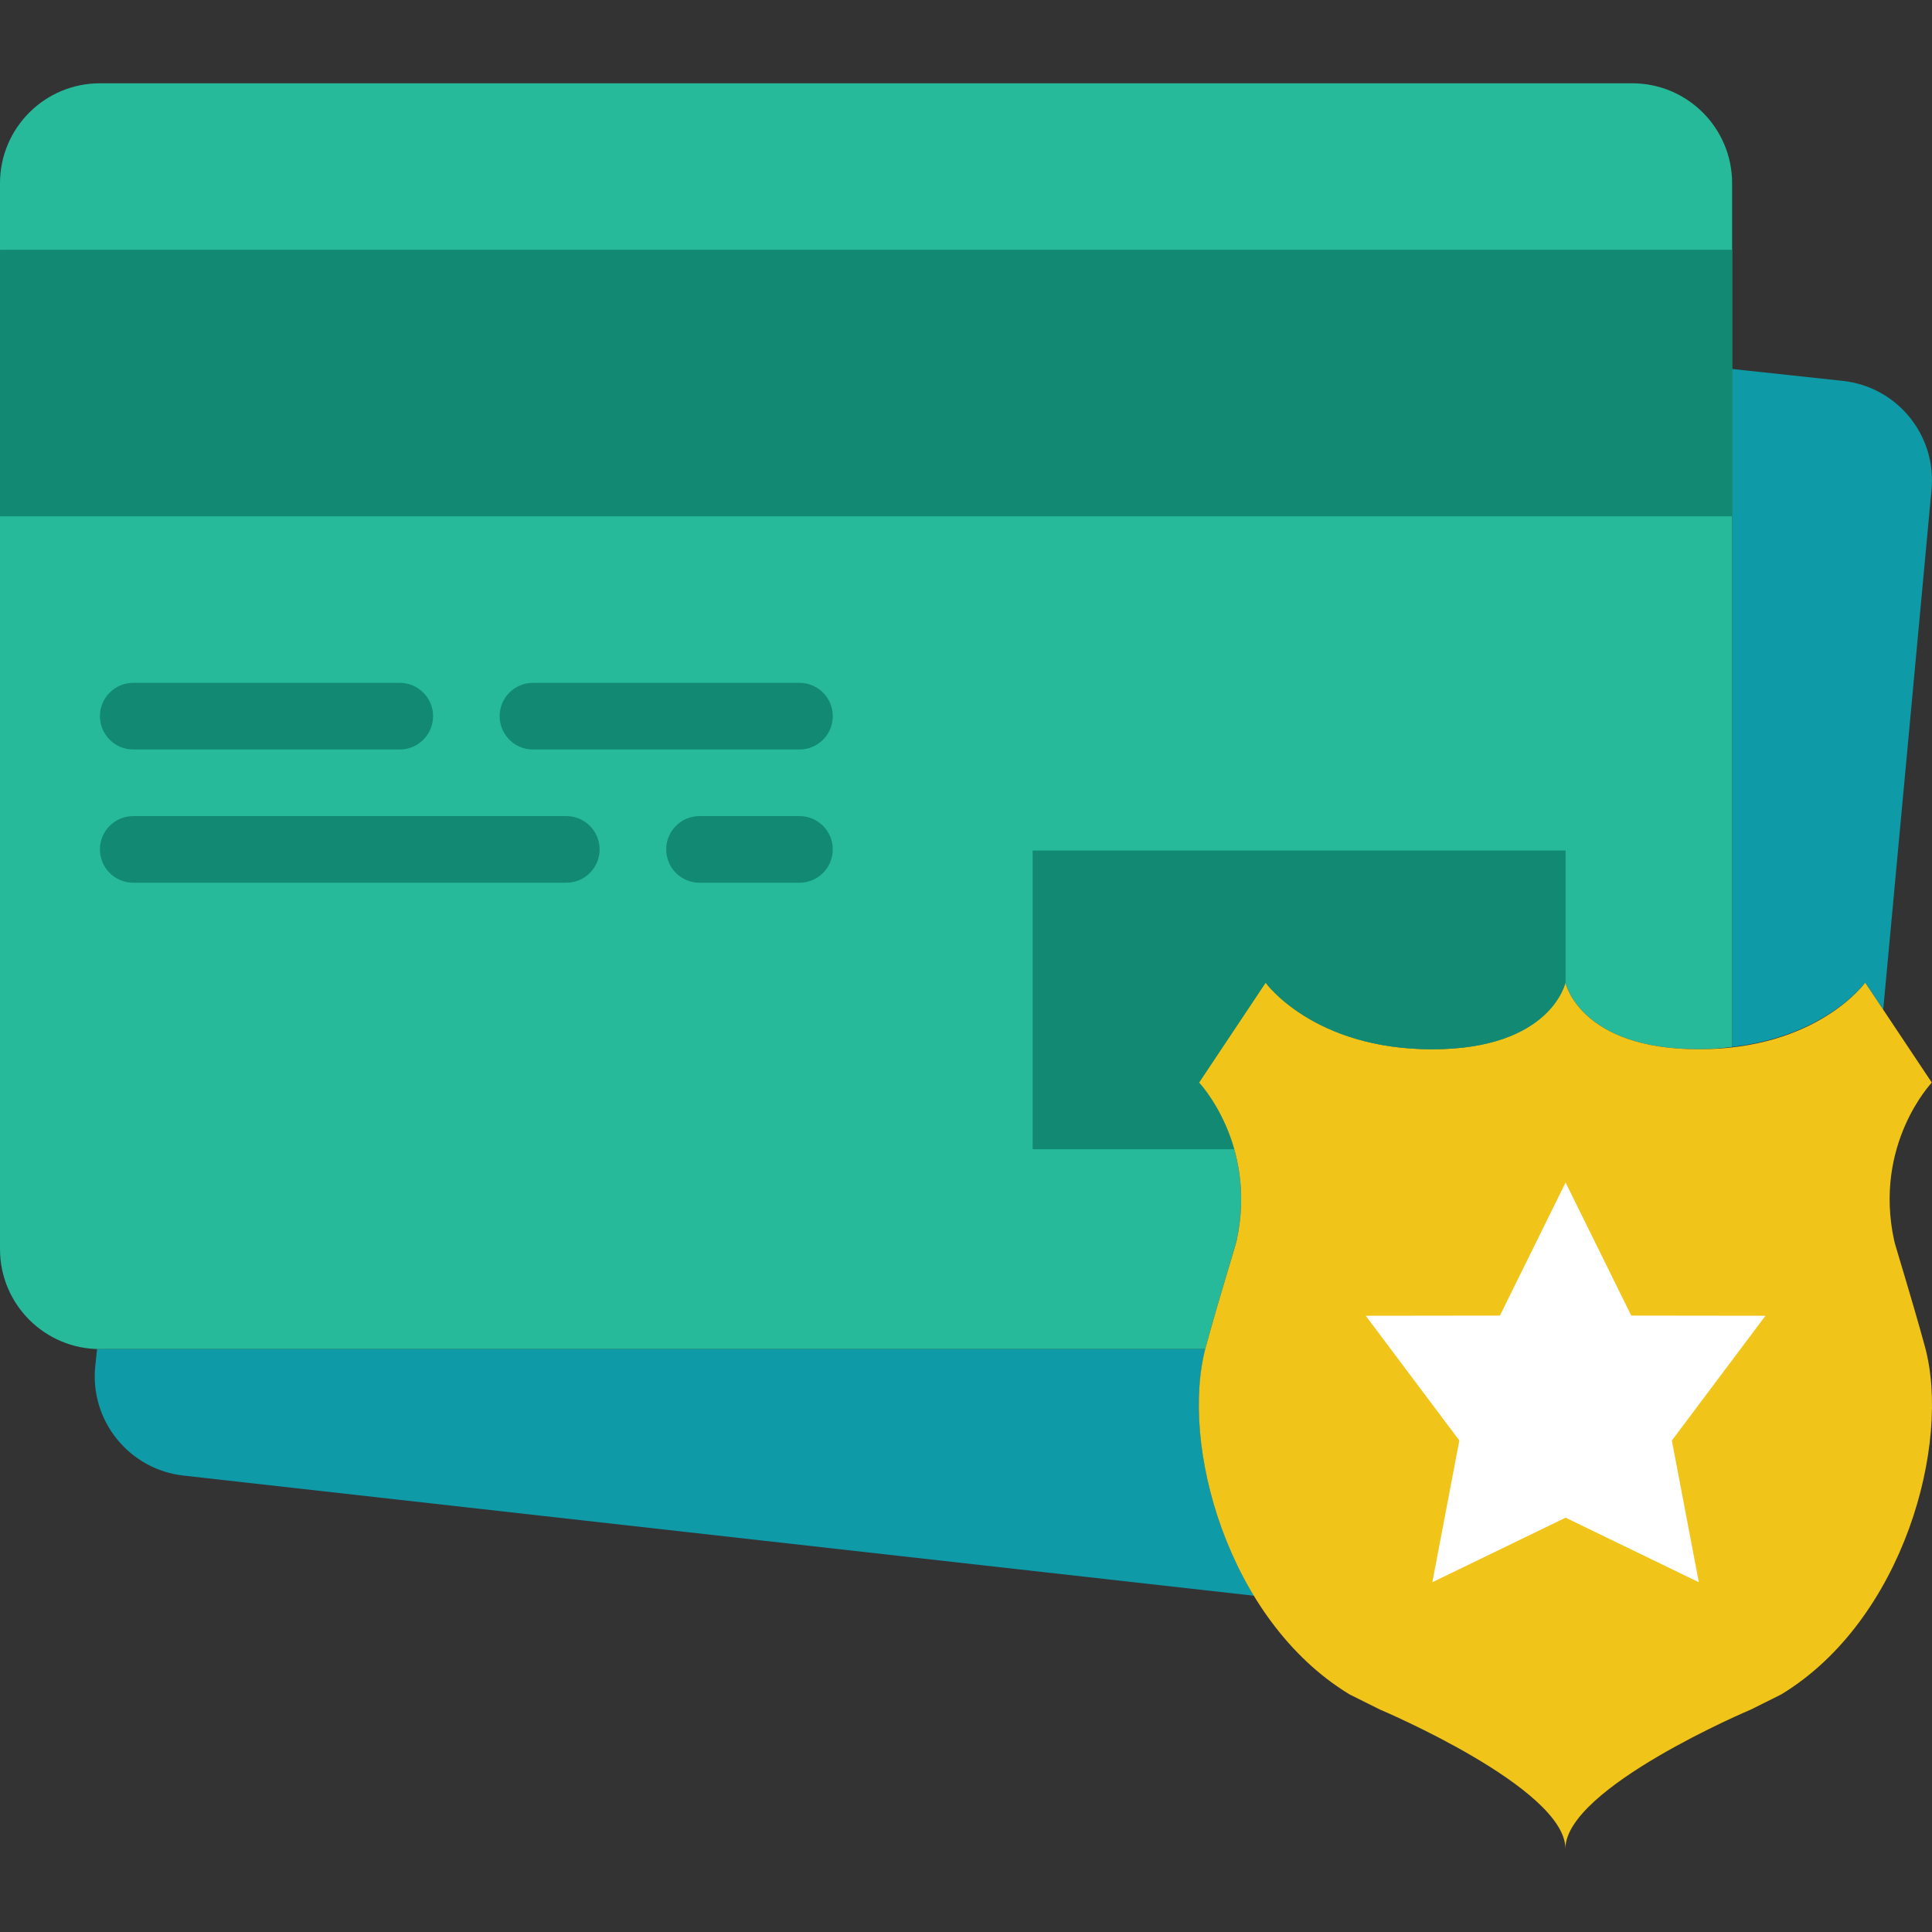<?xml version="1.0" encoding="iso-8859-1"?>
<!-- Generator: Adobe Illustrator 19.0.0, SVG Export Plug-In . SVG Version: 6.00 Build 0)  -->
<svg version="1.1" id="Layer_1" xmlns="http://www.w3.org/2000/svg" xmlns:xlink="http://www.w3.org/1999/xlink" x="0px" y="0px"
	 viewBox="0 0 512.005 512.005" style="enable-background:new 0 0 512.005 512.005;" xml:space="preserve">
<rect x="0" y="0" width="512.005" height="512.005" fill="#333333" stroke="none"/>
<g transform="translate(-1)">
	<g>
		<path style="fill:#0E9AA7;" d="M495.299,260.415l4.776,7.159l12.773-137.481c1.563-14.539-8.951-27.595-23.499-29.158
			l-29.308-3.151v179.668C484.971,274.566,495.299,260.415,495.299,260.415"/>
		<path style="fill:#0E9AA7;" d="M320.435,357.518H27.492c-0.265,0-0.503-0.071-0.759-0.079l-0.477,4.458
			c-1.562,14.548,8.96,27.604,23.499,29.166l283.569,31.832C320.276,401.418,315.959,374.891,320.435,357.518"/>
	</g>
	<path style="fill:#26B99A;" d="M320.576,356.859c3.761-13.727,7.768-26.359,8.139-28.089c5.57-25.591-9.966-41.869-9.966-41.869
		l17.655-26.483c0,0,12.632,17.655,44.138,17.655s35.31-17.655,35.31-17.655s3.805,17.655,35.31,17.655
		c3.196,0,6.065-0.291,8.872-0.618V48.556c0-14.627-11.855-26.483-26.483-26.483H27.483C12.864,22.073,1,33.928,1,48.556v282.483
		c0,14.627,11.864,26.483,26.483,26.483h292.952C320.488,357.309,320.523,357.071,320.576,356.859"/>
	<path style="fill:#F0C419;" d="M415.851,260.415c0,0,3.805,17.655,35.31,17.655s44.138-17.655,44.138-17.655l17.655,26.483
		c0,0-15.537,16.287-9.975,41.878c0.38,1.721,4.387,14.354,8.148,28.081c7.027,25.697-5.667,72.474-37.994,92.134
		c-0.194,0.124-0.415,0.212-0.618,0.318l-7.486,3.734c0,0-49.178,20.754-49.178,36.891c0-16.137-49.178-36.891-49.178-36.891
		l-7.486-3.734c-0.203-0.106-0.424-0.194-0.618-0.318c-32.327-19.659-45.021-66.436-37.994-92.134
		c3.761-13.727,7.768-26.359,8.148-28.081c5.561-25.591-9.975-41.878-9.975-41.878l17.655-26.483c0,0,12.632,17.655,44.138,17.655
		S415.851,260.415,415.851,260.415"/>
	<g>
		<polygon style="fill:#128972;" points="1.004,136.829 460.039,136.829 460.039,66.208 1.004,66.208 		"/>
		<path style="fill:#128972;" d="M106.935,198.622H36.315c-4.882,0-8.828-3.955-8.828-8.828c0-4.873,3.946-8.828,8.828-8.828h70.621
			c4.882,0,8.828,3.955,8.828,8.828C115.763,194.667,111.817,198.622,106.935,198.622"/>
		<path style="fill:#128972;" d="M212.866,198.622h-70.621c-4.882,0-8.828-3.955-8.828-8.828c0-4.873,3.946-8.828,8.828-8.828
			h70.621c4.882,0,8.828,3.955,8.828,8.828C221.694,194.667,217.748,198.622,212.866,198.622"/>
		<path style="fill:#128972;" d="M151.073,233.932H36.315c-4.882,0-8.828-3.955-8.828-8.828c0-4.873,3.946-8.828,8.828-8.828
			h114.759c4.882,0,8.828,3.955,8.828,8.828C159.901,229.977,155.955,233.932,151.073,233.932"/>
		<path style="fill:#128972;" d="M212.866,233.932h-26.483c-4.882,0-8.828-3.955-8.828-8.828c0-4.873,3.946-8.828,8.828-8.828
			h26.483c4.882,0,8.828,3.955,8.828,8.828C221.694,229.977,217.748,233.932,212.866,233.932"/>
		<path style="fill:#128972;" d="M318.747,286.898l17.655-26.483c0,0,12.632,17.655,44.138,17.655s35.31-17.655,35.31-17.655
			s0.018,0.071,0.053,0.194v-35.204H274.662v79.148h53.407C324.891,293.377,318.747,286.898,318.747,286.898"/>
	</g>
	<polygon style="fill:#FFFFFF;" points="415.901,313.381 433.3,348.647 468.866,348.691 444.061,381.75 451.211,419.312 
		415.901,402.204 380.591,419.312 387.741,381.75 362.935,348.691 398.502,348.647 	"/>
</g>
<g>
</g>
<g>
</g>
<g>
</g>
<g>
</g>
<g>
</g>
<g>
</g>
<g>
</g>
<g>
</g>
<g>
</g>
<g>
</g>
<g>
</g>
<g>
</g>
<g>
</g>
<g>
</g>
<g>
</g>
</svg>
